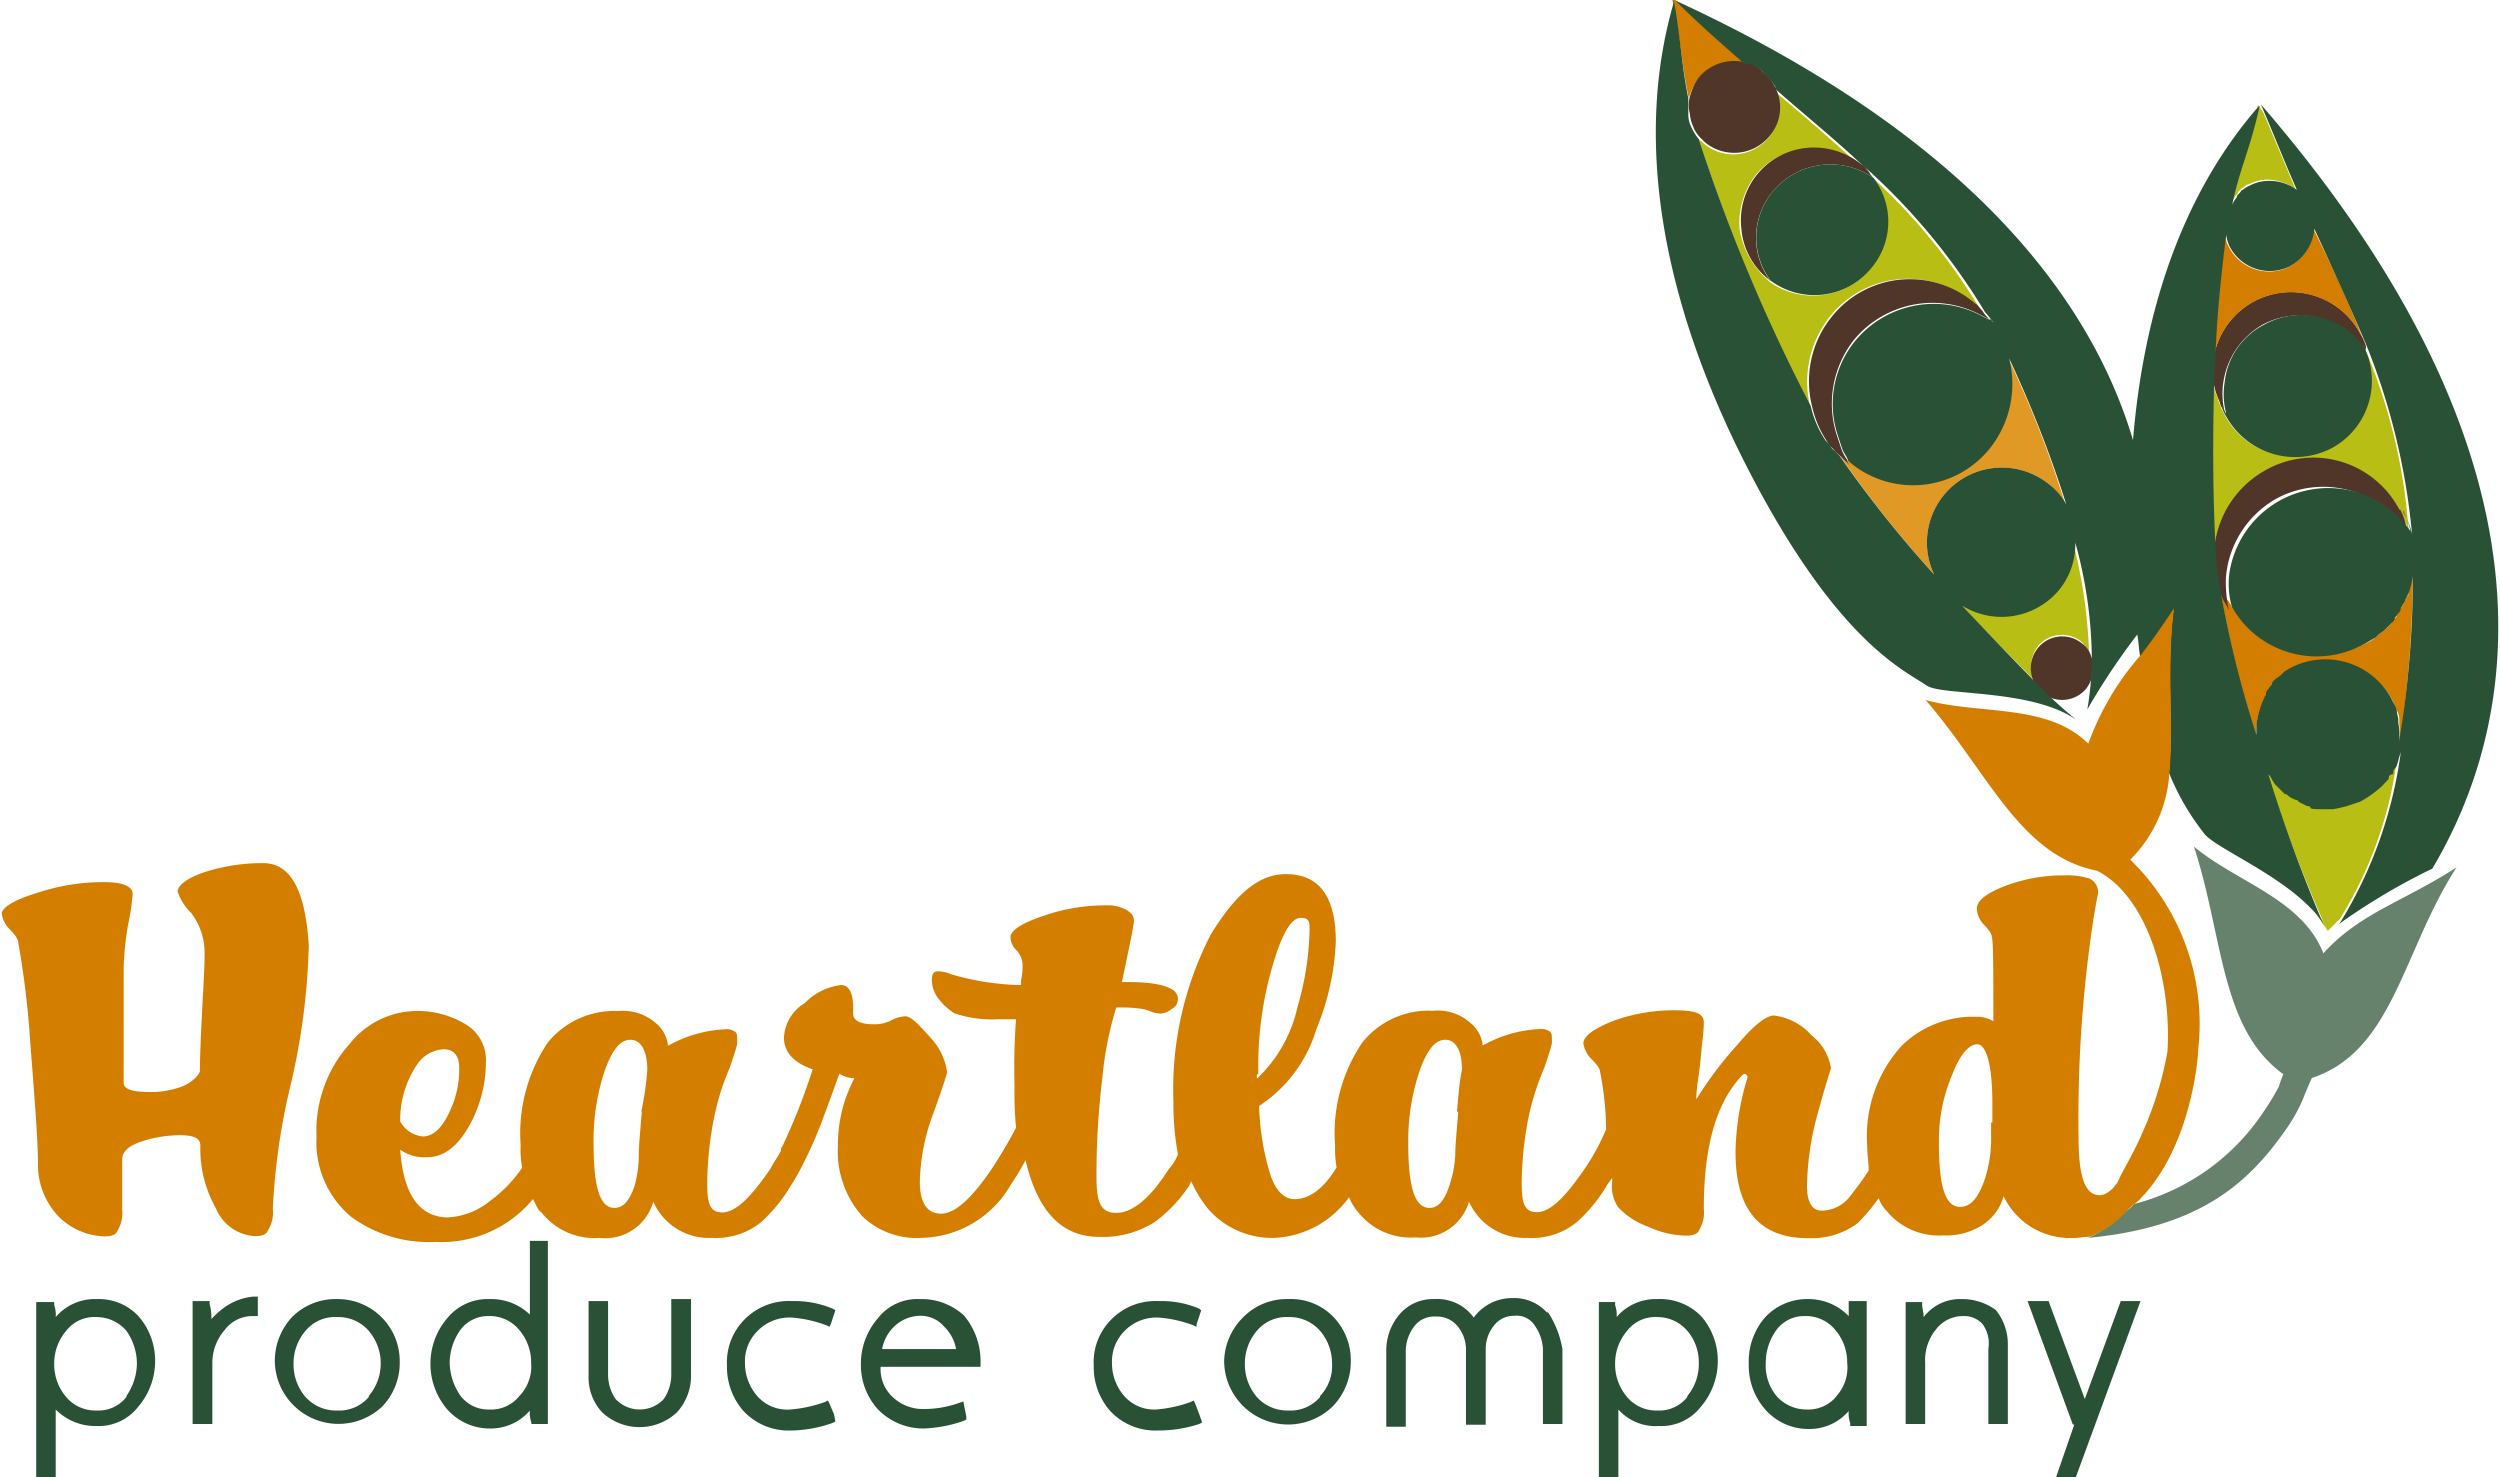 <?xml version="1.0" encoding="UTF-8"?> <svg xmlns="http://www.w3.org/2000/svg" id="ff85d64c-8cb3-421f-95af-b0565c0d7922" data-name="Layer 1" viewBox="0 0 100.07 59.13"><path d="M70.79,5.51a1.83,1.83,0,0,1-2.59.24L68,5.57a69.67,69.67,0,0,0,4.46,10.72,4.2,4.2,0,0,1,.78-3.61A4,4,0,0,1,79,12.14c.12.12.24.18.3.3h0A23.8,23.8,0,0,0,74.83,7c.06.06.06.12.12.18h0a2.89,2.89,0,0,1-.12,3.62,3,3,0,0,1-4,.48l-.06-.06-.06-.06a3.41,3.41,0,0,1-1.08-2,3.14,3.14,0,0,1,.66-2.17,2.8,2.8,0,0,1,1.87-1,2.9,2.9,0,0,1,2.17.54c-1.09-1-2.17-1.93-3.31-2.89A1.71,1.71,0,0,1,70.79,5.51Z" fill="#b8be14"></path><path d="M67.6,3.94A1.86,1.86,0,0,1,68,3.16a1.85,1.85,0,0,1,1.87-.6C68.93,1.77,68,.93,67.06,0c-.12-.06-.12,0-.12.07V0C67.3,1.65,67.3,2.56,67.6,3.94Z" fill="#d47e00"></path><path d="M79.53,17.86a4,4,0,0,1-5.6.54l-.06-.06c.06.06.06.18.12.24l-.18-.18-.18-.18A46.77,46.77,0,0,0,77.42,23,3,3,0,0,1,82,19.37a4.13,4.13,0,0,1,.66.78,44.4,44.4,0,0,0-2.29-5.85A4.35,4.35,0,0,1,79.53,17.86Z" fill="#df9924"></path><path d="M82.3,23.52a3,3,0,0,1-3.85.61c1.08,1.2,2.17,2.28,3,3.13a1.31,1.31,0,0,1,.12-1.39,1.25,1.25,0,0,1,1.75-.18,1.82,1.82,0,0,1,.3.42,20.61,20.61,0,0,0-.67-4.52A2.45,2.45,0,0,1,82.3,23.52Z" fill="#b8be14"></path><path d="M93,38.16c-.85-2.17-3.44-2.83-5.18-4.27C89,37.5,88.87,41.18,91.4,43a3.73,3.73,0,0,0-.18.49,10.44,10.44,0,0,1-.66,1.08,8.86,8.86,0,0,1-5.12,3.62,3.26,3.26,0,0,1-.43.36,4.26,4.26,0,0,1-1.44,1c4.52-.42,6.44-2.23,7.89-4.28A6.75,6.75,0,0,0,92.18,44c.12-.3.24-.6.36-.85,3.26-1.08,3.62-5.06,5.79-8.43C96.16,36.12,94.47,36.54,93,38.16Z" fill="#66826c"></path><path d="M74.53,6.59l.3.3C74.71,6.77,74.65,6.65,74.53,6.59Z" fill="#503629"></path><path d="M83.69,26.23a.93.93,0,0,0-.36-.48,1.25,1.25,0,0,0-1.75.18,1.28,1.28,0,0,0-.12,1.45,1.59,1.59,0,0,0,.3.36,1.25,1.25,0,0,0,1.75-.18A1.35,1.35,0,0,0,83.69,26.23Z" fill="#503629"></path><path d="M74.89,10.75A2.89,2.89,0,0,0,75,7.13a3,3,0,0,0-4,.49,2.89,2.89,0,0,0-.13,3.61A2.94,2.94,0,0,0,74.89,10.75Z" fill="#295135"></path><path d="M71,7.62a3,3,0,0,1,4-.49h0a.83.83,0,0,1-.18-.24c-.12-.12-.18-.24-.3-.3h0a3,3,0,0,0-2.29-.66,2.91,2.91,0,0,0-2.53,3.19,2.88,2.88,0,0,0,1.08,2.05l.06.06.06.06A2.89,2.89,0,0,1,71,7.62Z" fill="#503629"></path><path d="M71.1,3.58h0c0-.06,0-.06-.06-.12a1.65,1.65,0,0,0-.49-.6A1.6,1.6,0,0,0,70,2.5h-.12A1.85,1.85,0,0,0,68,3.1a2.27,2.27,0,0,0-.36.78,1.23,1.23,0,0,0,0,.66,1.47,1.47,0,0,0,.12.49,1.31,1.31,0,0,0,.3.48l.18.18a1.83,1.83,0,0,0,2.59-.24A1.76,1.76,0,0,0,71.1,3.58Z" fill="#503629"></path><path d="M79.35,12.44h0c-.12-.12-.18-.24-.3-.3a4,4,0,0,0-5.73.54,4.12,4.12,0,0,0-.78,3.61,4.08,4.08,0,0,0,.6,1.39,1,1,0,0,0,.25.3c.06.12.18.18.3.3l.18.18.18.18a.45.45,0,0,1-.12-.24,1.8,1.8,0,0,1-.24-.48l-.18-.54a4.13,4.13,0,0,1,.72-3.8,4.08,4.08,0,0,1,5-1l.36.18h.06c.06.06.12.06.12.12A1.4,1.4,0,0,1,79.35,12.44Z" fill="#503629"></path><path d="M94.71,13.88a2.13,2.13,0,0,0-.24-.54A3.14,3.14,0,0,0,88.57,15a2.83,2.83,0,0,0,.24,1c.06.12.06.24.12.3s.06.12.12.18A3,3,0,0,1,89,15.27,3.2,3.2,0,0,1,90.56,13a3.12,3.12,0,0,1,4,.9h0c.06.06.06.12.12.18Z" fill="#503629"></path><path d="M88.81,23.28a42.64,42.64,0,0,0,1.51,6.21v-.42h0A2.31,2.31,0,0,1,90.68,28c0-.06.06-.06.06-.12a.31.31,0,0,0,.12-.24c.06-.06.12-.12.12-.18s.12-.12.12-.18.18-.12.24-.18l.12-.12a1.5,1.5,0,0,1,.42-.24A3,3,0,0,1,95.8,28.1c.06.12.12.3.18.42a.76.76,0,0,1,.06.36V29a3.92,3.92,0,0,1,0,.84h0A46.42,46.42,0,0,0,96.58,23v.06l-.18.72c0,.06,0,.06-.06.12s-.06.19-.12.25-.06.12-.12.18-.06.12-.12.24-.06.12-.12.18-.12.12-.12.18l-.18.18-.12.12c-.06.06-.18.12-.24.18l-.12.12a1.7,1.7,0,0,1-.43.24,4,4,0,0,1-5.36-1.56h0c0-.06-.06-.06-.06-.12A1.67,1.67,0,0,1,88.81,23.28Z" fill="#d47e00"></path><path d="M96,29.91c-.06.24-.12.42-.18.6h0c0,.06-.06.12-.12.18s-.06.06-.06.12a.13.13,0,0,1-.12.12c0,.06-.06.06-.06.12a1.1,1.1,0,0,1-.24.25h0a2.74,2.74,0,0,1-.85.6l-.54.18a.45.45,0,0,0-.24.06,2.6,2.6,0,0,0-.3.06h-.54c-.12,0-.25-.06-.37-.06s-.12,0-.12-.06l-.36-.18a.06.06,0,0,1-.06-.06,2.61,2.61,0,0,0-.42-.24H91.4L91,31.23h0a1.08,1.08,0,0,1-.3-.42h0A60.56,60.56,0,0,0,93,36.9a4.92,4.92,0,0,0-.55-.72l.73,1.08.54-.54-.06.06A16,16,0,0,0,96,29.91Z" fill="#b8be14"></path><path d="M88.63,22v.06A3.95,3.95,0,0,1,96,20.33a.06.06,0,0,0,.06.06v.06a2.83,2.83,0,0,1,.36.9,22.86,22.86,0,0,0-1.81-7.53h0c0,.06.06.12.06.18s-.06-.12-.12-.18h0a3.08,3.08,0,0,1-5.54,2.71,2.51,2.51,0,0,1-.24-.6,1.85,1.85,0,0,1-.18-.78A65.55,65.55,0,0,0,88.63,22Z" fill="#b8be14"></path><path d="M90.32,4.3l.06-.06A.06.06,0,0,0,90.32,4.3Z" fill="#b8be14"></path><path d="M89.47,7.86c.06-.06.12-.12.12-.18l.12-.12c.12-.06.18-.18.3-.18a1.69,1.69,0,0,1,.73-.19,2,2,0,0,1,1.14.37c-.42-1-.84-2-1.26-3a.74.74,0,0,0-.12-.18.74.74,0,0,0-.12-.18C90,5.87,89.59,6.65,89.29,8.1A.83.83,0,0,0,89.47,7.86Z" fill="#b8be14"></path><path d="M90.2,12.08a3.16,3.16,0,0,1,4.27,1.26,2.13,2.13,0,0,1,.24.54h0c-.6-1.56-1.32-3.13-2.1-4.7a1.93,1.93,0,0,1-1,1.51,1.81,1.81,0,0,1-2.41-.84.91.91,0,0,1-.12-.43h0c-.18,1.51-.36,3.08-.42,4.64A3.21,3.21,0,0,1,90.2,12.08Z" fill="#d47e00"></path><path d="M90.62,13a2.94,2.94,0,0,0-1.57,2.29,3,3,0,0,0,.06,1.26c-.06-.06-.06-.12-.12-.18s-.06-.18-.12-.3a1.8,1.8,0,0,0,.24.6,3.16,3.16,0,0,0,4.22,1.27,3.06,3.06,0,0,0,1.32-4h0A3.07,3.07,0,0,0,90.62,13Z" fill="#295135"></path><path d="M96.1,20.45a.06.06,0,0,0-.06-.06,3.9,3.9,0,0,0-5.36-1.57,4,4,0,0,0-2,4.22,2.72,2.72,0,0,0,.42,1.15c0,.06.06.06.06.12s.06.06.06.12a5,5,0,0,1-.12-1.33,4,4,0,0,1,2-3.13,3.94,3.94,0,0,1,5.24,1.38A2,2,0,0,0,96.1,20.45Z" fill="#503629"></path><path d="M90.5,4.18c.06.12.12.3.18.42.42,1,.84,2.05,1.26,3a1.85,1.85,0,0,0-1.14-.36,1.67,1.67,0,0,0-.73.18,1.31,1.31,0,0,0-.3.18c-.06,0-.06.06-.12.12s-.12.12-.12.18a1.31,1.31,0,0,0-.18.3h0c.3-1.45.72-2.23,1.09-3.92V4.24l-.06.06-.06.06c-3,3.5-4.52,8.14-4.94,13.26-1.57-5.3-6.15-12-18.32-17.6h0c.9.91,1.87,1.75,2.77,2.54H70a1.24,1.24,0,0,1,.6.36,2.62,2.62,0,0,1,.49.6c0,.06,0,.06.06.12,1.14,1,2.22,1.87,3.31,2.89.18.18.36.3.54.48a25.17,25.17,0,0,1,4.46,5.49h0c.12.12.24.3.36.42-.06-.06-.12-.06-.12-.12h-.06l-.36-.18a4.08,4.08,0,0,0-5,1,4,4,0,0,0-.72,3.8l.18.54c.06.18.18.3.24.48l.06.06a3.94,3.94,0,0,0,5.6-.54,4.14,4.14,0,0,0,.78-3.62,48,48,0,0,1,2.29,5.85h0a2.69,2.69,0,0,0-.66-.78A3,3,0,0,0,77.42,23a46.77,46.77,0,0,1-3.79-4.76l-.31-.3a1.05,1.05,0,0,0-.24-.3,4.08,4.08,0,0,1-.6-1.39h0A69.67,69.67,0,0,1,68,5.57a2.1,2.1,0,0,1-.3-.48,1.18,1.18,0,0,1-.12-.49V3.94h0C67.3,2.56,67.3,1.71,67,0V.09c-1.75,6-.18,12.77,3.25,19.22s6,7.53,6.87,8.13c.6.42,4.22.12,6,1.38a17.68,17.68,0,0,1-1.57-1.44c-.84-.84-1.87-1.93-3-3.13a3,3,0,0,0,3.85-.61,2.89,2.89,0,0,0,.67-1.92h0a17.83,17.83,0,0,1,.66,4.51,12.13,12.13,0,0,1-.18,2.17,27.4,27.4,0,0,1,2-3c.06.3.06.6.12.9A16.63,16.63,0,0,0,87,24.43c-.3,2.29,0,4.58-.18,6.5a9.88,9.88,0,0,0,1.39,2.41c.36.55,2.89,1.57,4.27,3a2.66,2.66,0,0,1,.55.72A60.56,60.56,0,0,1,90.8,31h0c.12.12.18.31.3.43h0l.36.36h.06a1,1,0,0,0,.42.24.06.06,0,0,1,.06.06l.36.18c.06,0,.12,0,.12.06s.25.06.37.06h.54a5.81,5.81,0,0,0,.54-.12l.54-.18a4.33,4.33,0,0,0,.85-.6h0l.24-.25c.06-.06.06-.06.06-.12s.06-.12.12-.12.06-.06.06-.12.06-.12.12-.18h0c.06-.18.12-.42.18-.6h0A17.42,17.42,0,0,1,93.63,37l.06-.06a25.48,25.48,0,0,1,3.67-2.17C99.78,30.69,104.17,20,90.5,4.18ZM96,29.85h0a2.27,2.27,0,0,0,0-.9v-.13c0-.12-.06-.24-.06-.36s-.12-.3-.18-.42a3,3,0,0,0-3.92-1.38,2.61,2.61,0,0,0-.42.24l-.12.12c-.06.06-.18.12-.24.18s-.12.12-.12.18-.12.12-.12.18a.31.31,0,0,0-.12.24c0,.06-.06.06-.06.12A3.77,3.77,0,0,0,90.32,29h0v.42a42.64,42.64,0,0,1-1.51-6.21,9,9,0,0,1-.12-1.2V22c-.12-2.17-.12-4.46-.06-6.81,0-.36.06-.79.06-1.15.06-1.56.24-3.19.42-4.64h0a1.68,1.68,0,0,0,.12.43,1.81,1.81,0,0,0,2.41.84,1.91,1.91,0,0,0,1-1.51c.72,1.57,1.44,3.14,2.1,4.7a26.8,26.8,0,0,1,1.81,7.53,2.83,2.83,0,0,0-.36-.9v-.06a3.47,3.47,0,0,1,.3.84A4,4,0,0,0,89.23,23a3.37,3.37,0,0,0,.12,1.33c0-.06-.06-.06-.06-.12h0a3.9,3.9,0,0,0,5.36,1.56c.12-.06.3-.18.43-.24l.12-.12c.06-.06.18-.12.24-.18l.12-.12.18-.18c.06-.06.12-.12.12-.18s.12-.12.12-.18a.31.31,0,0,0,.12-.24c.06-.06.06-.12.12-.18s.06-.19.12-.25,0-.06.06-.12a3.16,3.16,0,0,0,.18-.72V23A39.18,39.18,0,0,1,96,29.85Z" fill="#295135"></path><path d="M83.93,34.85c2,1,3,4.34,2.83,7.23a13.66,13.66,0,0,1-1,3.25c-.36.85-.79,1.51-1,2a11.82,11.82,0,0,1-2.11,2.23c.24,0,1-.06,1-.06a3.56,3.56,0,0,0,1.44-1,2.81,2.81,0,0,1,.43-.37c1.92-1.8,2.41-5,2.47-6.08V42a9.15,9.15,0,0,0-2.72-7.59,5.34,5.34,0,0,0,1.57-3.56c.18-1.92-.12-4.15.18-6.5-.48.72-.9,1.32-1.32,1.86a11,11,0,0,0-2.11,3.56c-1.63-1.63-4.34-1.15-6.51-1.75C79.59,30.93,80.86,34.25,83.93,34.85Z" fill="#d47e00"></path><path d="M10.54,34.55a7.46,7.46,0,0,0-2.35.36c-.72.24-1.08.54-1.08.78a2.14,2.14,0,0,0,.54.85,2.63,2.63,0,0,1,.54,1.62c0,.61-.06,1.51-.12,2.71S8,42.74,8,42.86s-.24.42-.66.61a3.54,3.54,0,0,1-1.39.24c-.66,0-1-.12-1-.36V39a11.07,11.07,0,0,1,.18-2,9.44,9.44,0,0,0,.18-1.21c0-.3-.36-.48-1.14-.48a8.37,8.37,0,0,0-2.65.42c-1,.3-1.45.61-1.45.85a1.12,1.12,0,0,0,.3.6q.36.36.36.54a36.12,36.12,0,0,1,.48,4c.19,2.41.31,4,.31,4.88a3,3,0,0,0,.84,2.11,2.72,2.72,0,0,0,1.81.78c.3,0,.48-.06.54-.24a1.33,1.33,0,0,0,.18-.84v-2c0-.3.24-.54.78-.72a5,5,0,0,1,1.51-.25c.6,0,.84.12.84.43a4.79,4.79,0,0,0,.61,2.47,1.81,1.81,0,0,0,1.56,1.14c.3,0,.48-.06.54-.24a1.31,1.31,0,0,0,.19-.84,26.31,26.31,0,0,1,.72-5,27,27,0,0,0,.72-5.55C12.23,35.75,11.69,34.55,10.54,34.55Z" fill="#d47e00"></path><path d="M3.86,52a2.06,2.06,0,0,0-1.63.72,1.17,1.17,0,0,0-.06-.48v-.12H1.45v7.05h.78V56.42a2.22,2.22,0,0,0,1.63.66,2,2,0,0,0,1.68-.78,2.81,2.81,0,0,0,.67-1.81,2.71,2.71,0,0,0-.67-1.81A2.18,2.18,0,0,0,3.86,52Zm1.2,3.92h0a1.43,1.43,0,0,1-1.2.54,1.52,1.52,0,0,1-1.21-.54h0a2,2,0,0,1-.48-1.33,2,2,0,0,1,.48-1.32,1.42,1.42,0,0,1,1.21-.55,1.57,1.57,0,0,1,1.2.55,2.3,2.3,0,0,1,.42,1.32A2.34,2.34,0,0,1,5.06,55.88Z" fill="#295135"></path><path d="M9,52.32a3.88,3.88,0,0,0-.54.48,1.94,1.94,0,0,0-.07-.6v-.12H7.71V57H8.5V54.55A2,2,0,0,1,9,53.23a1.38,1.38,0,0,1,1.14-.55h.18V51.9h-.18A2.38,2.38,0,0,0,9,52.32Z" fill="#295135"></path><path d="M13.5,52a2.45,2.45,0,0,0-1.81.72A2.58,2.58,0,0,0,11,54.49,2.55,2.55,0,0,0,15.3,56.3,2.53,2.53,0,0,0,16,54.49,2.48,2.48,0,0,0,13.5,52Zm1.26,3.92a1.55,1.55,0,0,1-1.26.54,1.64,1.64,0,0,1-1.27-.54,2,2,0,0,1-.48-1.33,2,2,0,0,1,.48-1.32,1.53,1.53,0,0,1,1.27-.55,1.61,1.61,0,0,1,1.26.55,2,2,0,0,1,.48,1.32A2,2,0,0,1,14.76,55.88Z" fill="#295135"></path><path d="M21.21,49.67v2.95A2.24,2.24,0,0,0,19.58,52a2.08,2.08,0,0,0-1.69.78,2.81,2.81,0,0,0,0,3.62,2.27,2.27,0,0,0,1.69.78,2.07,2.07,0,0,0,1.63-.72,1.17,1.17,0,0,0,.06.48V57h.66V49.67h-.72Zm-.42,6.21a1.45,1.45,0,0,1-1.21.54,1.39,1.39,0,0,1-1.14-.54A2.38,2.38,0,0,1,18,54.55a2.31,2.31,0,0,1,.43-1.32,1.38,1.38,0,0,1,1.14-.55,1.52,1.52,0,0,1,1.21.55,2,2,0,0,1,.48,1.32A1.7,1.7,0,0,1,20.79,55.88Z" fill="#295135"></path><path d="M26.87,52.08V55a1.73,1.73,0,0,1-.3,1,1.32,1.32,0,0,1-1.93,0,1.73,1.73,0,0,1-.3-1V52.08h-.78v3a2.05,2.05,0,0,0,.54,1.45,2.19,2.19,0,0,0,3,0h0A2.17,2.17,0,0,0,27.66,55V52h-.79Z" fill="#295135"></path><path d="M33.2,56.18l-.06-.12-.12.06a5.37,5.37,0,0,1-1.39.3,1.59,1.59,0,0,1-1.32-.54,2,2,0,0,1-.49-1.33,1.69,1.69,0,0,1,.49-1.26,1.78,1.78,0,0,1,1.38-.55,5,5,0,0,1,1.39.31l.12.06.06-.12.18-.55-.12-.06a3.92,3.92,0,0,0-1.63-.3,2.48,2.48,0,0,0-1.93.78h0a2.43,2.43,0,0,0-.66,1.81,2.66,2.66,0,0,0,.66,1.81h0a2.48,2.48,0,0,0,1.93.78,5.2,5.2,0,0,0,1.63-.3l.12-.06-.06-.3Z" fill="#295135"></path><path d="M36.81,52a2,2,0,0,0-1.68.78,2.77,2.77,0,0,0-.67,1.81,2.64,2.64,0,0,0,.67,1.81,2.53,2.53,0,0,0,1.86.78,5.46,5.46,0,0,0,1.57-.3l.12-.06v-.12l-.12-.6-.18.06a4.19,4.19,0,0,1-1.39.24,1.76,1.76,0,0,1-1.32-.54h0a1.52,1.52,0,0,1-.42-1.15h4v-.18a2.86,2.86,0,0,0-.66-1.87A2.51,2.51,0,0,0,36.81,52Zm-1.5,2a1.65,1.65,0,0,1,.48-.9,1.53,1.53,0,0,1,1-.43,1.23,1.23,0,0,1,1,.43,1.65,1.65,0,0,1,.48.9Z" fill="#295135"></path><path d="M47.84,56.18l-.06-.12-.12.06a5.29,5.29,0,0,1-1.39.3A1.59,1.59,0,0,1,45,55.88a2,2,0,0,1-.49-1.33A1.72,1.72,0,0,1,45,53.29a1.78,1.78,0,0,1,1.38-.55,5,5,0,0,1,1.39.31l.12.06L47.9,53l.18-.55L48,52.38a3.92,3.92,0,0,0-1.63-.3,2.48,2.48,0,0,0-1.93.78,2.43,2.43,0,0,0-.66,1.81,2.66,2.66,0,0,0,.66,1.81h0a2.48,2.48,0,0,0,1.93.78A5.2,5.2,0,0,0,48,57l.12-.06L48,56.6Z" fill="#295135"></path><path d="M51.57,52a2.44,2.44,0,0,0-1.8.72A2.55,2.55,0,0,0,49,54.49a2.56,2.56,0,0,0,4.34,1.81,2.57,2.57,0,0,0,.73-1.81,2.49,2.49,0,0,0-.73-1.81A2.36,2.36,0,0,0,51.57,52Zm1.27,3.92a1.56,1.56,0,0,1-1.27.54,1.63,1.63,0,0,1-1.26-.54,2,2,0,0,1-.48-1.33,2,2,0,0,1,.48-1.32,1.53,1.53,0,0,1,1.26-.55,1.62,1.62,0,0,1,1.27.55,2,2,0,0,1,.48,1.32A1.74,1.74,0,0,1,52.84,55.88Z" fill="#295135"></path><path d="M61.94,52.56a1.76,1.76,0,0,0-1.39-.6,1.9,1.9,0,0,0-1.56.78A1.79,1.79,0,0,0,57.42,52a1.76,1.76,0,0,0-1.39.6,2.24,2.24,0,0,0-.54,1.51v3h.78V54.13a1.65,1.65,0,0,1,.31-1,1,1,0,0,1,.9-.43,1.06,1.06,0,0,1,.9.43,1.47,1.47,0,0,1,.3.9v3h.79V54a1.47,1.47,0,0,1,.3-.9,1,1,0,0,1,.84-.43.86.86,0,0,1,.85.43,1.72,1.72,0,0,1,.3,1V57h.78v-3a3.86,3.86,0,0,0-.6-1.51Z" fill="#295135"></path><path d="M66.34,52a2.06,2.06,0,0,0-1.63.72,1.17,1.17,0,0,0-.06-.48v-.12H64v7.05h.78V56.42a2,2,0,0,0,1.63.66,2,2,0,0,0,1.68-.78,2.81,2.81,0,0,0,.67-1.81,2.71,2.71,0,0,0-.67-1.81A2.31,2.31,0,0,0,66.34,52Zm1.2,3.92a1.43,1.43,0,0,1-1.2.54,1.52,1.52,0,0,1-1.21-.54h0a2,2,0,0,1-.48-1.33,2,2,0,0,1,.48-1.32,1.42,1.42,0,0,1,1.21-.55,1.57,1.57,0,0,1,1.2.55A1.94,1.94,0,0,1,68,54.55,2,2,0,0,1,67.54,55.88Z" fill="#295135"></path><path d="M74,52.08v.6A2.24,2.24,0,0,0,72.36,52a2.28,2.28,0,0,0-1.75.78A2.7,2.7,0,0,0,70,54.61a2.66,2.66,0,0,0,.66,1.81,2.3,2.3,0,0,0,1.75.78A2.07,2.07,0,0,0,74,56.48a1.17,1.17,0,0,0,.06.48v.12h.66v-5H74Zm-.48,3.8h0a1.46,1.46,0,0,1-1.21.54,1.6,1.6,0,0,1-1.2-.54,1.92,1.92,0,0,1-.43-1.33,2.24,2.24,0,0,1,.43-1.32,1.38,1.38,0,0,1,1.14-.55,1.52,1.52,0,0,1,1.21.55,2,2,0,0,1,.48,1.32A1.7,1.7,0,0,1,73.51,55.88Z" fill="#295135"></path><path d="M78.51,52a1.83,1.83,0,0,0-1.51.72c0-.18-.06-.36-.06-.48v-.12h-.66V57h.78V54.55a1.94,1.94,0,0,1,.42-1.32,1.36,1.36,0,0,1,1.09-.55,1,1,0,0,1,.78.31,1.32,1.32,0,0,1,.24,1V57h.78V53.83a2.17,2.17,0,0,0-.48-1.39A2.27,2.27,0,0,0,78.51,52Z" fill="#295135"></path><polygon points="84.95 52.08 84.89 52.08 83.45 56 82 52.08 81.88 52.08 81.16 52.08 82.97 57.02 83.03 57.02 82.3 59.13 82.48 59.13 83.09 59.13 85.68 52.08 85.44 52.08 84.95 52.08" fill="#295135"></polygon><path d="M85,47a1.31,1.31,0,0,1-.18.3c-.3.36-.54.54-.78.54-.6,0-.84-.78-.84-2.35a52.89,52.89,0,0,1,.6-8.73c.12-.73.18-1,.18-1a.6.6,0,0,0-.36-.6,3.11,3.11,0,0,0-1-.12,6.52,6.52,0,0,0-2.35.42c-.78.3-1.14.6-1.14.91a1,1,0,0,0,.24.6q.36.36.36.54c.06.18.06,1.33.06,3.37a1.21,1.21,0,0,0-.66-.18,4.09,4.09,0,0,0-3,1.15,5.37,5.37,0,0,0-1.39,4c0,.36.06.72.06,1-.3.48-.6.84-.72,1a1.45,1.45,0,0,1-1.15.61c-.42,0-.6-.37-.6-1a11.62,11.62,0,0,1,.48-3.07c.3-1.09.48-1.63.48-1.63a2.08,2.08,0,0,0-.78-1.32,2.4,2.4,0,0,0-1.5-.79c-.31,0-.79.37-1.45,1.15A15.48,15.48,0,0,0,67.9,44c0-.48.12-1,.18-1.69s.12-1,.12-1.39-.42-.48-1.2-.48a7,7,0,0,0-2.41.42c-.78.31-1.21.61-1.21.91a1.12,1.12,0,0,0,.3.6c.25.24.37.42.37.54a12.44,12.44,0,0,1,.24,2.29,8.62,8.62,0,0,1-.85,1.57c-.78,1.14-1.38,1.75-1.92,1.75s-.61-.43-.61-1.21a13.88,13.88,0,0,1,.3-2.71,10.61,10.61,0,0,1,.61-1.87c.18-.54.3-.9.3-1,0-.24,0-.36-.06-.42a.57.57,0,0,0-.42-.12,5.12,5.12,0,0,0-2.29.66,1.32,1.32,0,0,0-.49-.9,1.94,1.94,0,0,0-1.5-.49,3.39,3.39,0,0,0-2.83,1.27,6.47,6.47,0,0,0-1.09,4.1,4.54,4.54,0,0,0,.06.9C53,47.56,52.42,48,51.82,48c-.43,0-.79-.36-1-1.08a10.21,10.21,0,0,1-.42-2.65,5.59,5.59,0,0,0,2.29-3.07,10.32,10.32,0,0,0,.78-3.5c0-1.81-.66-2.71-2-2.71-1.08,0-2,.78-3,2.41a13.46,13.46,0,0,0-1.5,6.69,11.14,11.14,0,0,0,.18,2.11,1.73,1.73,0,0,1-.37.6c-.72,1.14-1.44,1.75-2.1,1.75s-.79-.49-.79-1.45a32.14,32.14,0,0,1,.24-4,13.62,13.62,0,0,1,.55-2.77,5.83,5.83,0,0,1,1.08.06,2.36,2.36,0,0,1,.36.12,1.06,1.06,0,0,0,.36.06.8.8,0,0,0,.42-.18.45.45,0,0,0,.25-.42c0-.42-.67-.66-2-.66h-.24c.3-1.45.48-2.29.48-2.47s-.12-.3-.3-.42a1.52,1.52,0,0,0-.79-.18,7.5,7.5,0,0,0-2.53.42c-.9.3-1.32.6-1.32.84a.73.73,0,0,0,.24.54.87.87,0,0,1,.24.61,2.76,2.76,0,0,1-.06.6v.18A10.48,10.48,0,0,1,38.08,39a1.39,1.39,0,0,0-.54-.12c-.18,0-.24.12-.24.36a1.26,1.26,0,0,0,.3.78,2.44,2.44,0,0,0,.6.54,4.69,4.69,0,0,0,1.75.24h.72a26.11,26.11,0,0,0-.06,2.66,15.17,15.17,0,0,0,.06,1.68,18.88,18.88,0,0,1-1,1.69c-.78,1.14-1.44,1.75-2,1.75s-.85-.43-.85-1.27a8.14,8.14,0,0,1,.55-2.77c.36-1,.54-1.57.54-1.63a2.53,2.53,0,0,0-.67-1.38c-.48-.54-.78-.85-1-.85a1.34,1.34,0,0,0-.6.18A1.47,1.47,0,0,1,35,41c-.55,0-.85-.13-.85-.43v-.24c0-.6-.18-.9-.48-.9a2.37,2.37,0,0,0-1.45.72,1.7,1.7,0,0,0-.84,1.39c0,.54.36,1,1.15,1.26a25,25,0,0,1-1.21,3.08.22.22,0,0,0-.06.18c-.12.24-.3.48-.42.72-.78,1.14-1.39,1.75-1.93,1.75s-.6-.43-.6-1.21a13.88,13.88,0,0,1,.3-2.71,9.74,9.74,0,0,1,.6-1.87c.18-.54.3-.9.3-1,0-.24,0-.36-.06-.42a.57.57,0,0,0-.42-.12,5.16,5.16,0,0,0-2.29.66,1.35,1.35,0,0,0-.48-.9,2,2,0,0,0-1.51-.49,3.43,3.43,0,0,0-2.83,1.27,6.54,6.54,0,0,0-1.08,4.1,4,4,0,0,0,.06.9,5.33,5.33,0,0,1-1.27,1.32,2.94,2.94,0,0,1-1.69.67c-1.14,0-1.8-.91-1.92-2.71a1.64,1.64,0,0,0,1.08.3c.66,0,1.21-.42,1.69-1.27a5.27,5.27,0,0,0,.66-2.53,1.66,1.66,0,0,0-.78-1.5,3.72,3.72,0,0,0-2.11-.55A3.46,3.46,0,0,0,14,41.78a5.22,5.22,0,0,0-1.33,3.73,3.89,3.89,0,0,0,1.39,3.2,5.24,5.24,0,0,0,3.37,1A4.73,4.73,0,0,0,21.33,48c.12.19.18.43.36.55a2.69,2.69,0,0,0,2.29,1,2,2,0,0,0,2.17-1.45,2.43,2.43,0,0,0,2.35,1.45,2.88,2.88,0,0,0,1.93-.6,6.16,6.16,0,0,0,1.2-1.45,9.71,9.71,0,0,0,.6-1.08A15.32,15.32,0,0,0,33,44.61c.3-.78.48-1.33.6-1.63a1.16,1.16,0,0,0,.6.18,5.7,5.7,0,0,0-.66,2.72,3.9,3.9,0,0,0,1,2.83,3.16,3.16,0,0,0,2.35.84,4.22,4.22,0,0,0,3.56-2.11c.24-.36.42-.66.6-1,.48,2.05,1.45,3.07,2.95,3.07a3.86,3.86,0,0,0,2.23-.6,5.76,5.76,0,0,0,1.33-1.39c.06-.06.06-.12.12-.24a5,5,0,0,0,.66,1.09A3.39,3.39,0,0,0,51,49.55,3.89,3.89,0,0,0,54,47.92a2.16,2.16,0,0,0,.37.61,2.68,2.68,0,0,0,2.29,1A2,2,0,0,0,58.8,48.1a2.45,2.45,0,0,0,2.35,1.45,2.84,2.84,0,0,0,1.93-.6,6.16,6.16,0,0,0,1.21-1.45c.06-.12.18-.24.24-.36v.18a1.47,1.47,0,0,0,.24,1,3,3,0,0,0,1.2.78,3.73,3.73,0,0,0,1.51.36c.3,0,.48-.06.54-.24a1.33,1.33,0,0,0,.18-.84c0-2.47.49-4.22,1.51-5.31.06-.06.12-.12.18-.06s.06.06.06.12a10.66,10.66,0,0,0-.48,3q0,3.43,2.89,3.43a3.09,3.09,0,0,0,2-.6,7.87,7.87,0,0,0,.84-1,1.27,1.27,0,0,0,.3.49,2.7,2.7,0,0,0,2.29,1,2.66,2.66,0,0,0,1.57-.42,2,2,0,0,0,.84-1.15A2.93,2.93,0,0,0,83,49.55a3,3,0,0,0,.72-.12,3.56,3.56,0,0,0,1.44-1,3.39,3.39,0,0,1,.43-.37l.06-.06A1.39,1.39,0,0,1,85,47ZM16.69,42.62A1.36,1.36,0,0,1,17.77,42c.37,0,.61.24.61.72A3.88,3.88,0,0,1,18,44.49c-.3.66-.66,1-1.08,1a1.16,1.16,0,0,1-.9-.6A3.94,3.94,0,0,1,16.69,42.62Zm9,1.87c-.06.78-.12,1.33-.12,1.75a4.57,4.57,0,0,1-.18,1.26c-.19.54-.43.85-.79.85-.6,0-.84-.85-.84-2.59a8.74,8.74,0,0,1,.48-3c.3-.78.6-1.14,1-1.14s.67.42.67,1.2A11.79,11.79,0,0,1,25.67,44.49ZM50.37,43a14.27,14.27,0,0,1,.6-4.45c.36-1.21.73-1.81,1.09-1.81s.36.18.36.48a11.62,11.62,0,0,1-.48,3.07,5.6,5.6,0,0,1-1.63,2.89V43Zm8,1.51c-.06.78-.12,1.33-.12,1.75A4.57,4.57,0,0,1,58,47.5c-.18.54-.42.85-.78.85-.6,0-.85-.85-.85-2.59a8.73,8.73,0,0,1,.49-3c.3-.78.6-1.14,1-1.14s.66.42.66,1.2C58.44,43.16,58.38,43.77,58.32,44.49Zm21.33.42v.54a5.2,5.2,0,0,1-.24,1.69c-.24.72-.54,1.15-1,1.15-.61,0-.85-.85-.85-2.6A6.7,6.7,0,0,1,78.15,43c.3-.78.66-1.2,1-1.2s.6.78.6,2.35v.78Z" fill="#d47e00"></path></svg> 